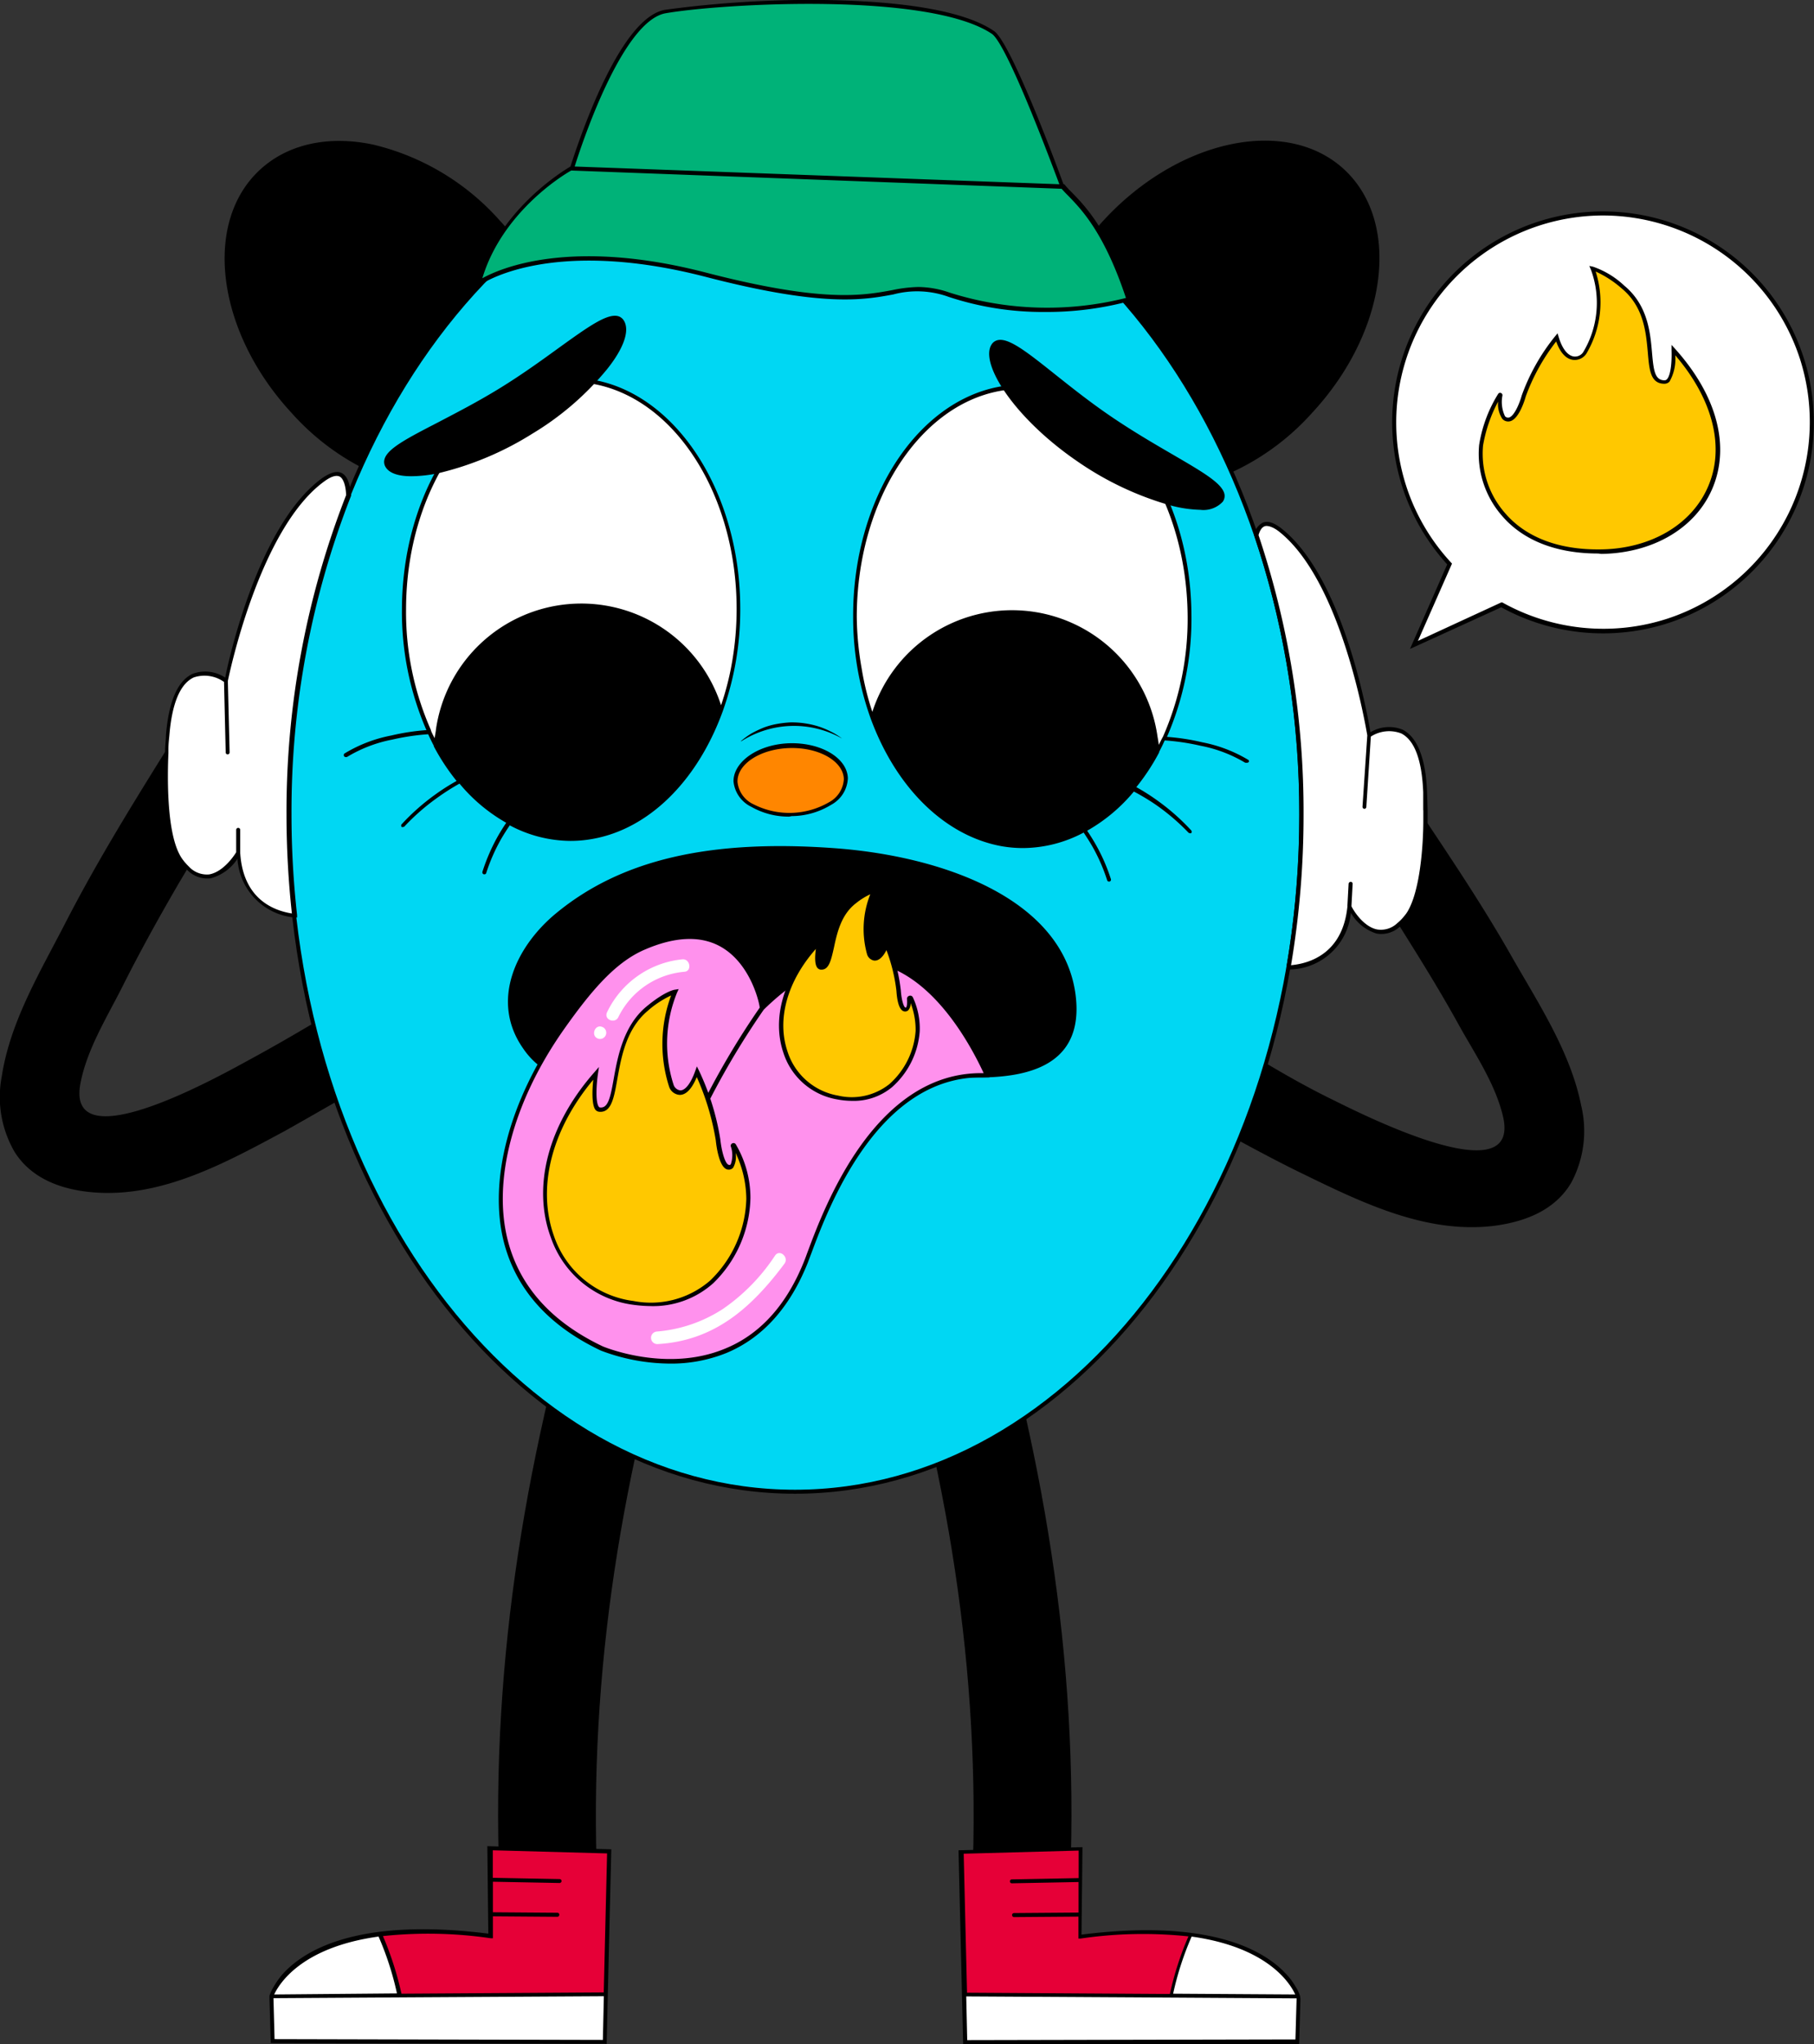 <?xml version="1.0" encoding="UTF-8"?> <svg xmlns="http://www.w3.org/2000/svg" viewBox="0 0 185.26 208.69"><rect x="0" y="0" width="185.26" height="208.69" fill="#333333" stroke="none"/><defs><style> .cls-1 { fill: #e60037; } .cls-2 { fill: #fff; } .cls-3 { fill: #00d7f3; } .cls-4 { fill: #ff91ed; } .cls-5 { fill: #ffc800; } .cls-6 { fill: #ff8600; } .cls-7 { fill: #00b278; } </style></defs><g id="Слой_2" data-name="Слой 2"><g id="Слой_1-2" data-name="Слой 1"><g><g><g><g><path d="M102.11,134.07c6,21.81,8.68,43.49,6.64,66.08-.57,6.33-10.55,6.51-10,.12,2-21.76-.47-42.44-6.26-63.44C90.81,130.63,100.4,127.88,102.11,134.07Z"></path><g><g><path class="cls-1" d="M110.31,188.72l-12.24.3.46,19.47,33.92-.08.13-4.59s-2.52-8.71-22.37-6.14Z"></path><path class="cls-2" d="M132.38,203.82l-12.88-.08a31.76,31.76,0,0,1,2-6.26c8.44,1.11,10.59,5.2,11,6.15A.14.14,0,0,1,132.38,203.82Z"></path><path class="cls-2" d="M98.42,203.61l34,.21a.19.19,0,0,1,.19.2l-.12,4.39-33.92.08Z"></path></g><path d="M132.78,203.8v0a4.1,4.1,0,0,0-.48-1,6.69,6.69,0,0,0-1.11-1.43l0,0-.13-.14c-2.42-2.38-8-5.3-20.61-3.72l.1-8.93-12.66.32.47,19.65v.21h0l34.32-.08.13-4.58h0Zm-34,4.48-.1-4.46,20.62.12h0l13.12.08-.12,4.19Zm33.55-4.66-12.52-.08a30.84,30.84,0,0,1,1.89-5.83C129.59,198.81,131.81,202.59,132.28,203.62Zm-22.17-14.69,0,2.81-6.82.13h0a.2.2,0,0,0-.2.2.2.2,0,0,0,.21.2l6.8-.13,0,3.12-6.59.05a.2.2,0,0,0-.2.21.21.21,0,0,0,.21.2l6.57-.05,0,2.24.23,0a44,44,0,0,1,11-.22,31.58,31.58,0,0,0-1.89,5.88l-20.72-.13-.34-14.19Z"></path></g></g><g><path d="M58.19,134.07c-6,21.81-8.68,43.49-6.65,66.08.57,6.33,10.55,6.51,10,.12-2-21.76.47-42.44,6.26-63.44C69.48,130.63,59.9,127.88,58.19,134.07Z"></path><g><g><path class="cls-1" d="M50,188.72l12.25.3-.47,19.47-33.92-.08-.12-4.59s2.52-8.71,22.36-6.14Z"></path><path class="cls-2" d="M27.92,203.82l12.87-.08a31.72,31.72,0,0,0-2-6.26c-8.44,1.11-10.59,5.2-11,6.15A.14.14,0,0,0,27.92,203.82Z"></path><path class="cls-2" d="M61.88,203.61l-34,.21a.2.2,0,0,0-.2.2l.12,4.39,33.92.08Z"></path></g><path d="M27.52,204h0l.13,4.58,34.31.08h0v-.21l.47-19.65-12.66-.32.1,8.93c-12.6-1.58-18.19,1.34-20.61,3.72l-.14.14,0,0A7.4,7.4,0,0,0,28,202.75a4.57,4.57,0,0,0-.48,1V204Zm.52,4.18L27.93,204l13.12-.08h0l20.62-.12-.1,4.46Zm10.61-10.5a30.84,30.84,0,0,1,1.89,5.83L28,203.62C28.49,202.59,30.71,198.81,38.65,197.71ZM62,189.22l-.34,14.19L41,203.54a33.13,33.13,0,0,0-1.89-5.88,44,44,0,0,1,11,.22l.23,0,0-2.24,6.58.05a.2.2,0,0,0,.2-.2.19.19,0,0,0-.2-.21l-6.58-.05,0-3.12,6.8.13a.21.21,0,0,0,.21-.2.2.2,0,0,0-.2-.2h0l-6.82-.13,0-2.81Z"></path></g></g></g><g><g><g><ellipse cx="40.42" cy="32.33" rx="14.29" ry="20.23" transform="translate(-11.2 36.12) rotate(-42.85)"></ellipse><path d="M46.22,50.26a16.83,16.83,0,0,1-3.52-.38,25.09,25.09,0,0,1-12.9-7.7c-7.66-8.26-9.13-19.4-3.27-24.83,2.84-2.64,7-3.56,11.61-2.58A25.09,25.09,0,0,1,51,22.47h0c7.67,8.26,9.13,19.4,3.28,24.83A11.66,11.66,0,0,1,46.22,50.26ZM34.62,14.79a11.24,11.24,0,0,0-7.82,2.86c-5.69,5.28-4.21,16.16,3.3,24.25a24.66,24.66,0,0,0,12.68,7.58c4.52,1,8.51.07,11.26-2.47,5.69-5.29,4.21-16.17-3.29-24.26a24.8,24.8,0,0,0-12.69-7.58A16.77,16.77,0,0,0,34.62,14.79Z"></path></g><g><ellipse cx="123.39" cy="32.33" rx="20.23" ry="14.29" transform="translate(15.77 100.8) rotate(-47.15)"></ellipse><path d="M117.59,50.26a11.62,11.62,0,0,1-8.09-3c-5.86-5.43-4.39-16.57,3.27-24.83h0c7.66-8.26,18.66-10.56,24.52-5.12s4.39,16.57-3.28,24.83a25.09,25.09,0,0,1-12.9,7.7A16.76,16.76,0,0,1,117.59,50.26Zm-4.52-27.51c-7.51,8.09-9,19-3.3,24.26,2.75,2.54,6.75,3.42,11.26,2.47a24.66,24.66,0,0,0,12.68-7.58c7.51-8.09,9-19,3.3-24.25s-16.43-3-23.94,5.1Z"></path></g></g><g><ellipse class="cls-3" cx="81.19" cy="83.19" rx="51.72" ry="69.11"></ellipse><path d="M81.19,152.5c-28.63,0-51.93-31.09-51.93-69.31s23.3-69.31,51.93-69.31S133.11,45,133.11,83.19,109.82,152.5,81.19,152.5Zm0-138.21c-28.41,0-51.52,30.91-51.52,68.9s23.11,68.9,51.52,68.9,51.51-30.91,51.51-68.9S109.59,14.29,81.19,14.29Z"></path></g></g><g><g><g><path d="M109.62,101.48C108.15,91,94.29,87.46,85.17,86.8,75.3,86.09,64.78,87,57,93.36c-4,3.29-6.71,8.77-3.4,13.54s8.51,3.38,13.37,2.61c6.52-1,13-2,19.62-1.22C93.32,109,111.34,113.79,109.62,101.48Z"></path><path d="M60.31,110.51A7.9,7.9,0,0,1,53.4,107c-3.36-4.84-.69-10.42,3.44-13.8,6.61-5.43,15.62-7.53,28.34-6.61,11,.79,23.28,5.11,24.65,14.85h0c.37,2.7-.17,4.78-1.62,6.2-3.68,3.62-12.5,2.24-18.34,1.32-1.29-.2-2.41-.38-3.33-.48-6.39-.71-12.65.13-19.57,1.23l-1.28.21A30.5,30.5,0,0,1,60.31,110.51ZM80.64,86.8c-10.27-.14-17.82,2-23.54,6.72-4,3.27-6.57,8.64-3.36,13.26,2.94,4.24,7.49,3.48,11.89,2.74l1.28-.21c7-1.09,13.23-1.94,19.67-1.22.94.1,2.06.28,3.36.48,5.75.9,14.45,2.27,18-1.21,1.35-1.32,1.85-3.29,1.49-5.85h0C108.09,92,96,87.79,85.16,87,83.6,86.89,82.09,86.83,80.64,86.8Z"></path></g><g><path class="cls-4" d="M61.47,137.68s14.81,6.37,20.87-8.92c1.3-3.29,6.37-19.5,18.4-19-2-4.43-10-19.58-22.93-6.83,0,0-1.71-10.72-12.16-6.09-2.87,1.27-5.24,3.93-8.22,8.15C50.36,115,46.36,130.5,61.47,137.68Z"></path><path d="M100.93,109.69c-1.43-3.15-5.42-10.63-11.62-11.79-3.63-.67-7.46.89-11.38,4.65-.25-1.16-1.25-4.65-4.21-6.25-2.18-1.19-4.92-1.06-8.15.37-3,1.34-5.5,4.25-8.3,8.22-5.27,7.47-7.43,15.68-5.79,22,1.26,4.78,4.58,8.49,9.9,11h0a20.1,20.1,0,0,0,6.81,1.32,15.1,15.1,0,0,0,6-1.08c3.7-1.54,6.5-4.66,8.33-9.27.09-.25.21-.56.35-.93,1.68-4.5,6.74-18.09,17.49-17.94h.36l.33,0Zm-.56-.13c-11-.15-16.17,13.64-17.87,18.2-.14.37-.25.69-.35.93-1.78,4.5-4.51,7.54-8.11,9-5.94,2.47-12.31-.16-12.49-.24-5.2-2.47-8.45-6.08-9.67-10.74-1.62-6.17.52-14.25,5.72-21.63,2.76-3.91,5.2-6.78,8.13-8.08,3.11-1.37,5.74-1.51,7.8-.39,3.08,1.68,4,5.66,4.06,6.26a81.57,81.57,0,0,0-10.83,22.23.2.2,0,0,0,.13.26H67a.21.21,0,0,0,.2-.15A81,81,0,0,1,78,103.08c3.91-3.83,7.7-5.44,11.28-4.77,5.82,1.08,9.67,8,11.18,11.25Z"></path><g><path class="cls-2" d="M67.08,135.94a14.51,14.51,0,0,0,6.77-2.32,19.76,19.76,0,0,0,5.32-5.46c.49-.65,1.43.21.94.86-3.37,4.51-7.15,7.86-12.93,8.2A.64.64,0,0,1,67.08,135.94Z"></path><path class="cls-2" d="M69.69,97.94c.8-.07,1,1.2.22,1.27a8.31,8.31,0,0,0-6.75,4.61c-.33.74-1.51.29-1.17-.46A9.58,9.58,0,0,1,69.69,97.94Z"></path><path class="cls-2" d="M61.5,104.84a.63.63,0,0,1-.44,1.19C60.31,105.74,60.75,104.54,61.5,104.84Z"></path></g></g><g><g><path class="cls-5" d="M89,91a.11.11,0,0,1,.13.15,9.38,9.38,0,0,0-.41,6.18c.14.46.91,1.11,1.69-.63a.12.12,0,0,1,.21,0,17.42,17.42,0,0,1,1.15,4.46h0s.11,1.85.64,1.92.43-.61.4-1.11a.11.11,0,0,1,.21-.06,7.27,7.27,0,0,1,.67,3.36c0,2-1.95,7.93-8.16,6.8-6-1.09-8.23-8.93-2.19-15.52a.12.12,0,0,1,.2.1c-.1.67-.25,2,.21,2.1,1.56.26.67-4.53,3.51-6.72A6.28,6.28,0,0,1,89,91Z"></path><path d="M87,112.39a8.17,8.17,0,0,1-1.45-.14A7,7,0,0,1,80,107.46c-1.17-3.48,0-7.62,3.18-11.07a.32.32,0,0,1,.37-.07.32.32,0,0,1,.18.34c-.22,1.49,0,1.86,0,1.87.5.09.68-.63,1-1.89.33-1.5.78-3.55,2.4-4.79A6.23,6.23,0,0,1,89,90.79h0a.31.31,0,0,1,.39.42,9.18,9.18,0,0,0-.4,6.05.49.49,0,0,0,.38.35c.29,0,.62-.35.93-1a.3.3,0,0,1,.29-.18h0a.32.32,0,0,1,.29.19A17.48,17.48,0,0,1,92,101.12c.07,1,.3,1.71.47,1.74s.05,0,.06,0,.16-.18.1-.87a.32.32,0,0,1,.24-.33.3.3,0,0,1,.36.16,7.54,7.54,0,0,1,.7,3.45A8.42,8.42,0,0,1,91.09,111,6.11,6.11,0,0,1,87,112.39ZM83.32,96.88c-2.92,3.3-4,7.18-2.9,10.45a6.59,6.59,0,0,0,5.16,4.52,6.17,6.17,0,0,0,5.25-1.17,8,8,0,0,0,2.68-5.44A7.63,7.63,0,0,0,93,102.4a1.06,1.06,0,0,1-.24.74.46.46,0,0,1-.39.12c-.61-.08-.77-1.35-.82-2.1A17.33,17.33,0,0,0,90.53,97c-.46.92-.93,1.09-1.24,1.07a.91.91,0,0,1-.74-.65,9.59,9.59,0,0,1,.33-6.12,6.93,6.93,0,0,0-1.47.92c-1.5,1.15-1.92,3-2.25,4.56-.3,1.31-.52,2.35-1.43,2.2C83.57,98.9,83.07,98.82,83.32,96.88ZM89,91Z"></path></g><g><path class="cls-5" d="M68.94,101.28a13.9,13.9,0,0,0-.37,9.57c.24.69,1.53,1.66,2.62-1.42a25.68,25.68,0,0,1,2.16,6.94s.27,2.74,1.08,2.82.57-1.46.45-2.15A.07.07,0,0,1,75,117a10.46,10.46,0,0,1,1.46,5.38c.09,3-2.43,11.95-11.76,10.64-9.08-1.28-12.92-13.13-3.84-23.43,0,0-.53,3.57.37,3.68,2.35.3.72-6.79,4.83-10.23A6.94,6.94,0,0,1,68.94,101.28Z"></path><path d="M66.35,133.34a14,14,0,0,1-1.67-.13,10.31,10.31,0,0,1-8.42-6.86c-1.94-5.22-.27-11.54,4.46-16.9l.45-.52-.1.68c-.16,1.06-.27,2.9.08,3.37.05.07.09.08.12.08.83.11,1.07-1,1.42-3,.4-2.24,1-5.3,3.25-7.23,1.94-1.63,2.93-1.79,3-1.79l.37-.06-.16.35a13.74,13.74,0,0,0-.36,9.41.84.84,0,0,0,.69.58h0c.52,0,1.08-.73,1.53-2l.16-.45.21.42a25.85,25.85,0,0,1,2.18,7c.13,1.24.5,2.6.9,2.64a.17.17,0,0,0,.17-.06,2.78,2.78,0,0,0,0-1.85.27.27,0,0,1,.18-.3.27.27,0,0,1,.33.1,10.77,10.77,0,0,1,1.5,5.49A12.48,12.48,0,0,1,72.85,131,9.21,9.21,0,0,1,66.35,133.34Zm-5.76-23.11c-4.29,5.13-5.77,11.06-4,16a9.89,9.89,0,0,0,8.1,6.59,9.24,9.24,0,0,0,7.83-2.08,12,12,0,0,0,3.7-8.35,11.16,11.16,0,0,0-1.1-4.7,2.23,2.23,0,0,1-.25,1.53.6.6,0,0,1-.51.19c-.93-.09-1.21-2.52-1.26-3a26.16,26.16,0,0,0-1.94-6.45c-.62,1.5-1.28,1.83-1.75,1.82h0a1.22,1.22,0,0,1-1.08-.85,14.22,14.22,0,0,1,.21-9.3,9.77,9.77,0,0,0-2.39,1.57c-2.19,1.84-2.7,4.7-3.11,7-.34,1.93-.62,3.45-1.88,3.3a.58.58,0,0,1-.38-.24C60.41,112.68,60.49,111.14,60.59,110.23Z"></path></g></g></g><g><g><path class="cls-6" d="M80.65,76.14c-3.11.08-5.59,1.72-5.54,3.66s2.62,3.45,5.73,3.37,5.59-1.73,5.54-3.67S83.77,76.06,80.65,76.14Z"></path><path d="M80.6,83.37a7.7,7.7,0,0,1-3.87-1,3.23,3.23,0,0,1-1.82-2.61c0-2,2.52-3.79,5.74-3.88h0c3.24-.08,5.88,1.52,5.94,3.57a3.23,3.23,0,0,1-1.68,2.7,7.85,7.85,0,0,1-4.06,1.17Zm.06-7c-3,.08-5.39,1.63-5.34,3.46a2.83,2.83,0,0,0,1.61,2.27,8.07,8.07,0,0,0,7.76-.21,2.85,2.85,0,0,0,1.49-2.35c-.05-1.83-2.54-3.25-5.52-3.17Z"></path></g><path d="M75.65,75.68a8.09,8.09,0,0,1,1.11-.81A12,12,0,0,1,78,74.28a7.69,7.69,0,0,1,1.35-.37,10.75,10.75,0,0,1,1.39-.16,9.23,9.23,0,0,1,2.77.39,8.37,8.37,0,0,1,1.28.52A6.93,6.93,0,0,1,86,75.4h0v0h0a10,10,0,0,0-10.28.27s0,0,0,0v0Z"></path></g><g><g><path class="cls-2" d="M75.43,62.27a30.21,30.21,0,0,1-1.8,10.35h0c-2.51,6.85-7.38,11.8-13.13,12.82a12.28,12.28,0,0,1-2.27.2c-5.64,0-10.63-3.79-13.72-9.59a29.54,29.54,0,0,1-3.26-13.91c0-12.93,7.75-23.39,17.19-23.37a12.9,12.9,0,0,1,2.25.21C69.06,40.54,75.48,50.37,75.43,62.27Z"></path><path d="M73.63,72.62h0c-2.51,6.85-7.38,11.8-13.13,12.82a12.28,12.28,0,0,1-2.27.2c-5.64,0-10.63-3.79-13.72-9.59.67-7.9,6.92-14.14,14.65-14.25A15.17,15.17,0,0,1,73.63,72.62Z"></path><path d="M35.13,77.19a.22.22,0,0,0,.18.1.19.19,0,0,0,.1,0l.1-.05a14,14,0,0,1,4.54-1.73,23.67,23.67,0,0,1,3.68-.55q.27.6.57,1.17h0l0,.06a21.9,21.9,0,0,0,2.33,3.54,21.82,21.82,0,0,0-2.21,1.41,22.42,22.42,0,0,0-3.39,3,.21.21,0,0,0,0,.29.19.19,0,0,0,.13,0,.2.2,0,0,0,.15-.06,22.2,22.2,0,0,1,3.33-2.91A23,23,0,0,1,46.93,80a17.18,17.18,0,0,0,4.77,4c-.29.43-.56.86-.82,1.31A19.42,19.42,0,0,0,49.27,89a.21.21,0,0,0,.14.26h.06a.18.18,0,0,0,.19-.14,18.37,18.37,0,0,1,1.57-3.55c.26-.44.54-.88.83-1.31a13.31,13.31,0,0,0,6.18,1.59h0a12.59,12.59,0,0,0,2.26-.2c5.72-1,10.69-5.86,13.3-13v0h0a30.72,30.72,0,0,0,1.8-10.38v-.12c0-11.75-6.4-21.78-14.92-23.36a12.71,12.71,0,0,0-2.28-.21h0c-9.52,0-17.3,10.56-17.35,23.57a30.22,30.22,0,0,0,2.5,12.39,22.54,22.54,0,0,0-3.59.55,14.4,14.4,0,0,0-4.65,1.76l-.1.06A.21.21,0,0,0,35.13,77.19ZM44.72,76a15.91,15.91,0,0,1,3.41-8.56,14.48,14.48,0,0,1,13.94-5.19A15.24,15.24,0,0,1,73.42,72.62a24,24,0,0,1-4,7C66.3,83.47,61.59,86,56.52,85.32S47.43,80.85,45,76.56ZM44,74.51a29.71,29.71,0,0,1-2.53-12.36C41.5,49.37,49.1,39,58.4,39h0a12.11,12.11,0,0,1,2.21.2C69,40.74,75.27,50.66,75.23,62.27a31.73,31.73,0,0,1-.46,5.29A28.47,28.47,0,0,1,73.64,72a15,15,0,0,0-29.12,2.49c0,.13-.12.72-.13.88C44.31,75.21,44,74.64,44,74.51Z"></path></g><g><path class="cls-2" d="M87.3,63a30.21,30.21,0,0,0,1.8,10.35h0c2.52,6.85,7.39,11.8,13.14,12.82a12.1,12.1,0,0,0,2.26.2c5.65,0,10.64-3.79,13.73-9.59a29.66,29.66,0,0,0,3.26-13.91c0-12.93-7.76-23.39-17.19-23.36a12,12,0,0,0-2.25.2C93.67,41.23,87.25,51.06,87.3,63Z"></path><path d="M89.1,73.31h0c2.52,6.85,7.39,11.8,13.14,12.82a12.1,12.1,0,0,0,2.26.2c5.65,0,10.64-3.79,13.73-9.59-.68-7.9-6.92-14.14-14.65-14.25A15.16,15.16,0,0,0,89.1,73.31Z"></path><path d="M127.52,77.6l-.1-.06a14.4,14.4,0,0,0-4.65-1.76,22.54,22.54,0,0,0-3.59-.55,30.22,30.22,0,0,0,2.5-12.39c-.05-13-7.83-23.57-17.35-23.57h0a12.71,12.71,0,0,0-2.28.21c-8.53,1.58-14.92,11.61-14.92,23.36V63a30.48,30.48,0,0,0,1.8,10.38h0v0c2.61,7.09,7.58,11.93,13.3,13a12.59,12.59,0,0,0,2.26.2h0A13.31,13.31,0,0,0,110.67,85c.29.43.57.87.83,1.31a18.37,18.37,0,0,1,1.57,3.55.18.18,0,0,0,.19.14h.06a.2.2,0,0,0,.13-.26,18.75,18.75,0,0,0-1.6-3.62c-.26-.45-.53-.88-.82-1.31a17.18,17.18,0,0,0,4.77-4A23,23,0,0,1,118,82.13,22.2,22.2,0,0,1,121.37,85a.2.2,0,0,0,.15.06.21.21,0,0,0,.13,0,.21.21,0,0,0,0-.29,22.42,22.42,0,0,0-3.39-3,21.82,21.82,0,0,0-2.21-1.41,21.9,21.9,0,0,0,2.33-3.54l0-.06h0q.3-.57.57-1.17a23.67,23.67,0,0,1,3.68.55,14,14,0,0,1,4.54,1.73l.1,0a.19.19,0,0,0,.1,0,.22.22,0,0,0,.18-.1A.21.21,0,0,0,127.52,77.6Zm-9.81-.35c-2.41,4.29-6.48,8-11.5,8.76s-9.78-1.85-12.95-5.69a24,24,0,0,1-4-7A15.24,15.24,0,0,1,100.66,63a14.48,14.48,0,0,1,13.94,5.19A15.91,15.91,0,0,1,118,76.71Zm.63-1.2c0-.16-.11-.75-.13-.88a15,15,0,0,0-29.12-2.49A28.47,28.47,0,0,1,88,68.25,31.73,31.73,0,0,1,87.5,63c0-11.61,6.22-21.53,14.58-23.08a12.11,12.11,0,0,1,2.21-.2h0c9.3,0,16.9,10.38,17,23.16a29.87,29.87,0,0,1-2.53,12.36C118.69,75.33,118.42,75.9,118.34,76.05Z"></path></g></g><g><g><path d="M39.61,47.6c-1.12-1.82,5-3.73,11.59-7.8S62.45,31,63.56,32.85s-2.67,7.2-9.29,11.27S40.72,49.41,39.61,47.6Z"></path><path d="M42,48.62c-1.32,0-2.23-.31-2.61-.92h0a1,1,0,0,1-.12-.82c.3-1.09,2.35-2.15,5.45-3.75,1.91-1,4.07-2.11,6.33-3.5s4.25-2.83,6-4.1c2.92-2.1,4.85-3.49,6-3.27a1,1,0,0,1,.67.48c.61,1,0,2.82-1.76,5a29.53,29.53,0,0,1-7.6,6.54,31.91,31.91,0,0,1-9.46,4A13.75,13.75,0,0,1,42,48.62Zm20.77-16c-1,0-3,1.43-5.48,3.21-1.76,1.28-3.76,2.72-6,4.11S46.86,42.5,45,43.49c-2.79,1.44-5,2.58-5.25,3.5a.6.6,0,0,0,.08.5h0c.49.8,2.43.95,5,.38A31.37,31.37,0,0,0,54.17,44a29,29,0,0,0,7.49-6.44c1.57-2,2.23-3.74,1.73-4.56a.61.61,0,0,0-.4-.29Z"></path></g><g><path d="M124.71,51.12c1.2-1.76-4.81-3.95-11.23-8.32s-10.83-9.28-12-7.51,2.34,7.32,8.76,11.69S123.51,52.89,124.71,51.12Z"></path><path d="M122.58,52.05a13,13,0,0,1-3.21-.5,32,32,0,0,1-9.27-4.4c-6.53-4.45-10.1-10.09-8.82-12a1,1,0,0,1,.7-.44c1.14-.17,3,1.3,5.81,3.54,1.7,1.35,3.62,2.88,5.81,4.36s4.3,2.71,6.16,3.79c3,1.75,5,2.9,5.28,4a1,1,0,0,1-.16.82A2.7,2.7,0,0,1,122.58,52.05ZM102.17,35.12H102a.59.59,0,0,0-.42.27c-1,1.49,1.94,6.8,8.71,11.41a31.51,31.51,0,0,0,9.14,4.35c2.6.69,4.54.63,5.07-.15h0a.6.6,0,0,0,.1-.5c-.21-.93-2.36-2.17-5.08-3.74-1.87-1.08-4-2.3-6.19-3.8s-4.13-3-5.83-4.38C105.11,36.66,103.17,35.12,102.17,35.12Z"></path></g></g></g><g><g><path d="M34.33,112.48c-1.74,1-3.49,2-5.27,3-6,3.22-12.53,6.83-19.54,6.25-3.13-.26-6.23-1.32-8-4.08a11.14,11.14,0,0,1-1.33-7.81c.86-5.57,3.94-10.66,6.48-15.6s5.26-9.5,8.11-14.13c.75-1.21,1.49-2.41,2.24-3.6l.62-1a3.78,3.78,0,0,1,2-1.66,4.12,4.12,0,0,1,3.6.52,3.85,3.85,0,0,1,1.32,5.47c-1.82,2.92-3.63,5.84-5.38,8.79-.27.45-.53.9-.8,1.34-2.1,3.6-4.12,7.24-6,11-1.53,3-3.48,6.17-4.15,9.56-1.68,8.39,14.91-1.08,17.32-2.38,2.17-1.18,4.31-2.41,6.43-3.67C32.63,107.2,33.42,109.89,34.33,112.48Z"></path><g><path class="cls-2" d="M29.47,83.19A91.87,91.87,0,0,0,30,93.5c-1.83-.24-5.43-1.35-5.71-6.44,0,0-2.38,4.22-5.19,1.55a6.38,6.38,0,0,1-.65-.75,4.56,4.56,0,0,1-.34-.54C16.9,84.9,16.87,79.87,17,76.88c0-.14,0-.28,0-.4,0-.6.06-1.1.09-1.45.78-9.32,6-5.52,6-5.52S26.16,54,33,49c.71-.51,1.28-.69,1.72-.5s.77,1,.82,2.13A87.68,87.68,0,0,0,29.47,83.19Z"></path><path d="M34.84,48.27c-.5-.21-1.13,0-1.92.53C26.49,53.45,23.42,67,23,69.18a3.69,3.69,0,0,0-3.32-.39c-1.53.7-2.44,2.79-2.73,6.23,0,.35-.06.85-.09,1.45l0,.4c-.12,2.85-.13,8,1.18,10.54a4.22,4.22,0,0,0,.35.58,7.32,7.32,0,0,0,.68.77,2.85,2.85,0,0,0,2.43.91,4.68,4.68,0,0,0,2.75-2,6.42,6.42,0,0,0,5.83,6l.26,0,0-.25a92.7,92.7,0,0,1-.57-10.29,88.28,88.28,0,0,1,6.09-32.53l0,0v0C35.73,49.26,35.43,48.53,34.84,48.27ZM29.26,83.19a93.81,93.81,0,0,0,.55,10.07c-2-.32-5-1.57-5.28-6.21v-.14l0-2.19a.2.2,0,0,0-.21-.2.21.21,0,0,0-.2.21l0,2.28c-.19.32-1.3,2-2.75,2.26a2.5,2.5,0,0,1-2.09-.81,5.6,5.6,0,0,1-.63-.72,3.38,3.38,0,0,1-.32-.52C17,84.7,17.1,79.15,17.2,76.88v-.39c0-.6.07-1.09.1-1.44.27-3.27,1.11-5.25,2.49-5.89a3.45,3.45,0,0,1,3.09.46l.17,7.2a.2.2,0,0,0,.2.2h0a.21.21,0,0,0,.2-.21l-.18-7.29c.13-.62,3.23-15.59,9.87-20.39.65-.47,1.16-.64,1.52-.49s.65.83.69,1.91A88.67,88.67,0,0,0,29.26,83.19Z"></path></g></g><g><path d="M160.48,120.72c-1.66,2.84-4.71,4-7.83,4.42-7,.89-13.7-2.43-19.8-5.4-1.77-.86-4.06-2.06-6.32-3.29a80.62,80.62,0,0,0,2.78-7.89q3.65,2.18,6.76,3.7c2.46,1.2,19.45,9.94,17.41,1.64-.82-3.37-2.91-6.39-4.56-9.38-1.91-3.46-4-6.81-6.08-10.12l-.38-.59c-2.14-3.32-4.36-6.59-6.6-9.85s.84-6.5,3.77-6.36a3.4,3.4,0,0,1,.88.16,3.8,3.8,0,0,1,2.05,1.57c1,1.46,2,2.91,3,4.38l.06.08c3,4.5,6,9,8.71,13.77s6.05,9.78,7.15,15.3A11.15,11.15,0,0,1,160.48,120.72Z"></path><g><path class="cls-2" d="M145.57,82.71c0,.31,0,.65,0,1-.05,3-.38,7.27-1.59,9.38a4.48,4.48,0,0,1-.37.53,5.65,5.65,0,0,1-.75.78c-2.89,2.41-5.05-1.84-5.05-1.84-.52,5.3-4.47,6.11-6.2,6.2a92,92,0,0,0,1.31-15.57,88.81,88.81,0,0,0-4.6-28.55,1.44,1.44,0,0,1,.76-1.1c.45-.16,1,0,1.69.58,6.66,5.28,9.05,21,9.05,21s5.37-3.57,5.74,5.78C145.55,81.29,145.57,81.93,145.57,82.71Z"></path><path d="M145.74,80.85c-.13-3.44-1-5.57-2.46-6.34a3.67,3.67,0,0,0-3.32.25c-.38-2.25-2.86-15.87-9.08-20.8-.76-.6-1.38-.8-1.89-.61a1.6,1.6,0,0,0-.89,1.24v.06l0,.06a88.26,88.26,0,0,1,4.59,28.48,92.07,92.07,0,0,1-1.31,15.54l0,.25.26,0a6.4,6.4,0,0,0,6.32-5.79,4.6,4.6,0,0,0,2.63,2.12,2.77,2.77,0,0,0,2.41-.74,5,5,0,0,0,.79-.8,4.12,4.12,0,0,0,.39-.56c1.29-2.27,1.57-6.91,1.62-9.47,0-.36,0-.7,0-1C145.77,81.9,145.76,81.26,145.74,80.85Zm-.38,1.86c0,.31,0,.64,0,1,0,2.53-.31,7.09-1.57,9.28a3.09,3.09,0,0,1-.35.5,4.75,4.75,0,0,1-.73.75,2.42,2.42,0,0,1-2.07.65c-1.43-.29-2.45-2-2.62-2.37l.12-2.28a.19.19,0,0,0-.19-.21.22.22,0,0,0-.22.19l-.12,2.22v.1c-.49,4.91-4,5.84-5.76,6a92,92,0,0,0,1.28-15.35,88.79,88.79,0,0,0-4.6-28.56c.14-.49.34-.79.62-.9s.86.05,1.49.55c6.39,5.06,8.85,20,9,20.79l-.49,7.29a.21.21,0,0,0,.19.22h0a.21.21,0,0,0,.2-.19L140,75.2a3.45,3.45,0,0,1,3.11-.32c1.35.69,2.11,2.7,2.24,6,0,.4,0,1,0,1.84Z"></path></g></g></g><g><path class="cls-7" d="M108.53,18.94h-.07C106.6,14,102.82,4.24,101.4,3.29,94.71-1.2,73.14.28,68,1.15c-4.43.75-8.46,12.59-9.53,16C58,17.36,51,21.39,49,28.85c0,0,6.92-5,23.16-.81,19.45,5,18.26-.17,24.81,2a32.89,32.89,0,0,0,18.39.41C112.59,22.13,109.6,20.3,108.53,18.94Z"></path><path d="M115.52,30.43c-2.26-6.91-4.66-9.36-6.09-10.82a8.06,8.06,0,0,1-.73-.8l-.09,0c-2-5.48-5.66-14.68-7.09-15.64C97.87.67,90,.08,84.11,0A110.8,110.8,0,0,0,67.93,1c-4.49.76-8.5,12.35-9.67,16-.81.48-7.51,4.56-9.48,11.84l-.16.56.47-.34c.07-.05,7-4.93,23-.79,12,3.11,16.12,2.35,19.14,1.79a9.44,9.44,0,0,1,5.66.25,30.61,30.61,0,0,0,9.79,1.54,32.57,32.57,0,0,0,8.72-1.12l.2-.06ZM68,1.35c5.81-1,26.87-2.2,33.29,2.1,1,.66,3.49,6.25,6.9,15.36L58.69,17C59.61,14.08,63.69,2.08,68,1.35ZM97,29.88a9.94,9.94,0,0,0-3.21-.58,14.21,14.21,0,0,0-2.66.32c-3,.55-7.06,1.31-19-1.78-13.86-3.6-21.06-.44-22.87.57,2-6.64,8.06-10.44,9.08-11h0l50,1.86h0l.08,0c.18.21.39.43.64.68,1.39,1.43,3.71,3.8,5.93,10.47A33,33,0,0,1,97,29.88Z"></path></g></g><g><g><path class="cls-2" d="M184,36.5a21.33,21.33,0,1,0-35.94,21.08l-3.64,8.26,8.92-4.11A21.31,21.31,0,0,0,184,36.5Z"></path><path d="M144,66.25l3.8-8.63a21.53,21.53,0,1,1,36.38-21.18h0A21.55,21.55,0,0,1,170.41,63.6,21.62,21.62,0,0,1,153.32,62ZM163.74,22a21.13,21.13,0,0,0-20.1,27.7,21,21,0,0,0,4.56,7.74l.09.1-3.48,7.89,8.52-3.93.09,0a21.18,21.18,0,0,0,16.87,1.66A21.13,21.13,0,0,0,183.8,36.56h0A21.16,21.16,0,0,0,163.74,22Z"></path></g><g><path class="cls-5" d="M162.61,27.39a10,10,0,0,1-.78,8.62c-.36.6-2,1.33-2.84-1.56a21,21,0,0,0-3.37,6s-.66,2.43-1.6,2.41-.83-1.9-.77-2.48c0,0-.05-.07-.08,0a14.29,14.29,0,0,0-1.91,5.14c-.48,2.66,1.29,11,12.22,10.84,10.65-.14,16.58-10.34,7.4-20.58,0,0,.16,3.26-.89,3.26-2.76,0,0-6.17-4.28-9.71A8.6,8.6,0,0,0,162.61,27.39Z"></path><path d="M163.21,56.51c-4.28,0-7.68-1.34-9.84-3.88a9.63,9.63,0,0,1-2.31-7.2A14,14,0,0,1,153,40.22a.23.23,0,0,1,.28-.1.24.24,0,0,1,.16.26,3.4,3.4,0,0,0,.26,2.11.44.44,0,0,0,.31.15c.6,0,1.2-1.52,1.4-2.26a20.75,20.75,0,0,1,3.42-6.06l.24-.29.11.36c.35,1.18.89,1.88,1.51,2a1,1,0,0,0,1-.44,9.79,9.79,0,0,0,.78-8.44l-.16-.36.39.08a8.87,8.87,0,0,1,3.18,1.93c2.42,2,2.66,4.81,2.84,6.87.16,1.83.29,2.8,1.3,2.8h0a.36.36,0,0,0,.22-.11c.48-.51.5-2.29.47-2.94l0-.57.38.42c4.29,4.78,5.65,10,3.75,14.34-1.75,4-6.08,6.51-11.3,6.58ZM153,41a14.72,14.72,0,0,0-1.54,4.49,9.19,9.19,0,0,0,2.22,6.86c2.13,2.51,5.52,3.8,9.8,3.74,5.06-.06,9.24-2.49,10.93-6.34,1.78-4,.57-8.94-3.32-13.48a4.7,4.7,0,0,1-.58,2.68.71.71,0,0,1-.52.23h0c-1.43,0-1.55-1.4-1.7-3.17-.19-2.1-.41-4.71-2.7-6.59a10.89,10.89,0,0,0-2.63-1.7,10.26,10.26,0,0,1-.95,8.39,1.43,1.43,0,0,1-1.35.63c-.52-.06-1.22-.45-1.73-1.88a20.54,20.54,0,0,0-3.11,5.62c-.07.26-.74,2.57-1.79,2.55a.78.78,0,0,1-.61-.28A2.74,2.74,0,0,1,153,41Z"></path></g></g></g></g></g></svg> 